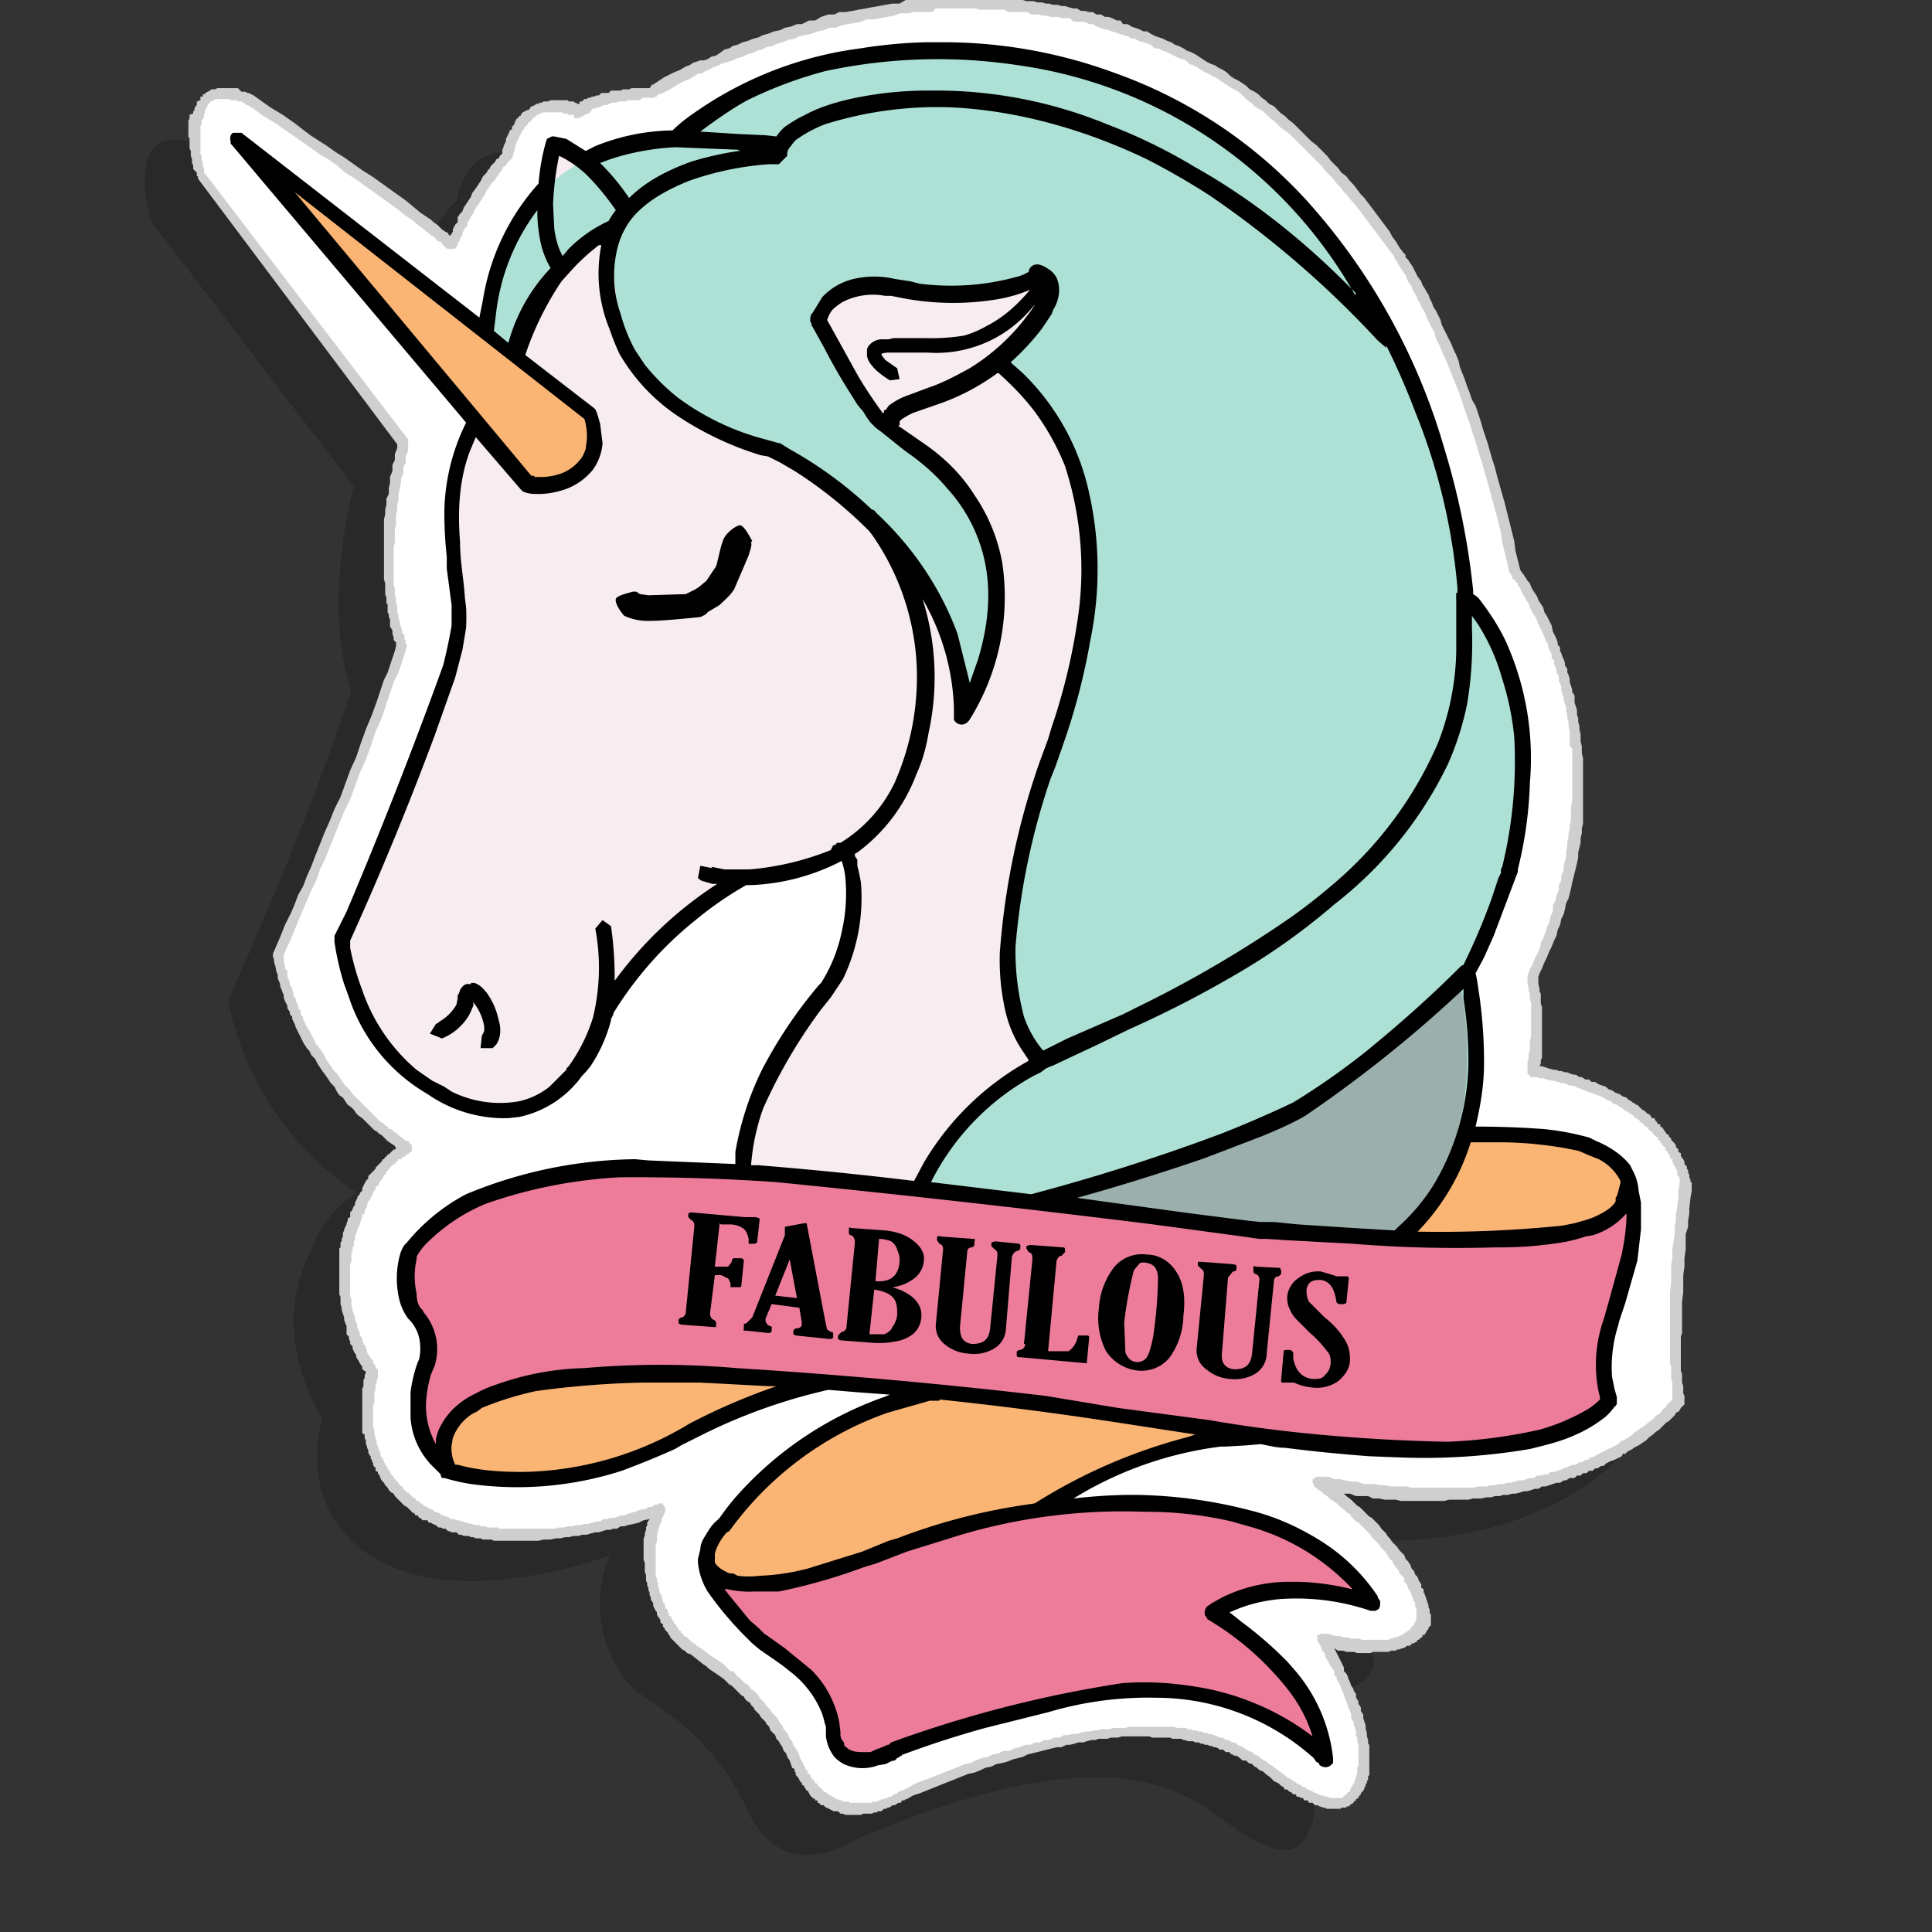 <svg viewBox="0 0 16 16" xmlns="http://www.w3.org/2000/svg" fill-rule="evenodd" clip-rule="evenodd" stroke-linejoin="round" stroke-miterlimit="1.41"><rect x="0" y="0" width="16" height="16" fill="#333333" stroke="none"/><path d="M1.65 1.2s1.44.96 1.67 1.2c0 0 .13-.37.46-.74 0 0 .08-.54.58-.36 0 0 .15-.15.62-.15 0 0 3.73-2.35 6.19 1.33 0 0 .57.8.96 2.62 0 0 1.08 1.42.14 3.37 0 0 .1.4 0 .78 0 0 1.07.12 1.28.93 0 0-.16 1.21-.06 1.8 0 0-.8 1.11-2.98.68 0 0 .79.54.87 1.12 0 0-.05.38-.85.18 0 0 .64 1.04.2 1.34 0 0-.1.1-.46-.13-.35-.22-.86-.93-3.2.07 0 0-.58.4-.88-.25-.3-.64-.76-.86-.94-1a1.02 1.02 0 0 1-.2-1.11s-1.12.43-1.86.07c0 0-.75-.3-.52-1.21 0 0-.46-.66-.1-1.37 0 0 .1-.33.39-.49 0 0-.86-.5-1.07-1.6 0 0 .6-1.3 1.02-2.56 0 0-.25-.6.02-1.69l-1.68-2.2s-.26-.88.4-.63" fill-opacity=".2"></path><path d="M2.07.82s1.44.96 1.67 1.21c0 0 .13-.38.46-.75 0 0 .08-.54.58-.36 0 0 .15-.14.62-.15 0 0 3.73-2.35 6.18 1.34 0 0 .58.8.97 2.62 0 0 1.08 1.41.14 3.36 0 0 .09.4 0 .79 0 0 1.06.1 1.27.92 0 0-.16 1.22-.05 1.8 0 0-.8 1.12-2.98.69 0 0 .79.54.87 1.12 0 0-.06.37-.85.17 0 0 .63 1.04.2 1.35 0 0-.11.08-.46-.14-.36-.22-.86-.93-3.2.07 0 0-.58.4-.88-.24-.3-.64-.76-.86-.95-1.01-.18-.16-.41-.68-.2-1.11 0 0-1.1.43-1.86.07 0 0-.74-.3-.52-1.2 0 0-.45-.67-.1-1.38 0 0 .11-.33.4-.49 0 0-.87-.5-1.08-1.6 0 0 .6-1.3 1.03-2.56 0 0-.26-.6.02-1.68l-1.68-2.2s-.26-.89.4-.64" fill="#fff"></path><path d="M13.94 11.64l-.02.02-.01.02-.01.01-.02.01-.01.02-.01.01-.02.02-.02.02-.02.01-.02.02-.02.02-.02.02-.03.02-.02.02-.03.02-.03.03-.03.02-.03.02-.02.01-.02.01-.01.01-.02.01-.02.01-.02.02h-.02l-.01.02-.02.01-.02.01-.02.01-.03.01-.02.01-.02.01-.02.02h-.02l-.03.02h-.02l-.02.02h-.03l-.02.02h-.03l-.02.02h-.03l-.02.02H13l-.03.02h-.02l-.03.02h-.03l-.03.01-.03.01-.03.01h-.03l-.03.02h-.03l-.03.01-.03.01h-.03l-.03.01-.04.01h-.03l-.03.01h-.04l-.03.01h-.04l-.03.01h-.04l-.04.01h-.07l-.04.01H12l-.04.01h-.36l-.04-.01h-.09l-.05-.01h-.05l-.04-.02h-.1l-.05-.02h-.05l.02.02.04.03.03.03.02.02.02.01.02.02.02.02.02.02.02.02.02.01.02.02.02.02.02.02.02.03.02.02.02.02.01.02.02.02.02.03.02.02.02.02.02.03.02.02.02.02.01.03.02.02.02.03.01.03.02.02.01.03.02.02.01.03.02.03v.03l.02.01v.03l.01.01v.01l.01.02v.01l.01.02v.01l.01.02v.02l.01.02v.03l.01.01v.09l-.01.01-.01.01v.01l-.01.01-.01.02-.01.01v.01h-.02v.02h-.01l-.01.01-.01.01h-.01l-.01.02h-.01l-.01.01h-.02v.01l-.02.01h-.02l-.01.01-.02.01h-.01l-.02.01h-.02l-.01.01h-.04l-.02.01h-.13l-.02.01h-.11l-.03-.01h-.06l-.03-.01h-.04l-.03-.02.02.04.02.04.02.04.02.04v.03l.02.02.01.02.01.03.01.02.01.03.02.03V14l.02.03v.03l.02.03v.02l.02.03v.03l.02.03v.03l.01.03.01.03v.03l.01.03v.03l.01.03v.03l.01.01v.25l-.01.01v.03l-.01.01v.02h-.01v.02l-.01.01v.01l-.01.02-.02.02v.01l-.01.01-.01.01v.01l-.02.01v.01l-.02.01v.01l-.02.01-.02.02h-.02v.01h-.04l-.01.01h-.11l-.02-.01h-.01l-.03-.01-.02-.01h-.02l-.02-.02h-.03l-.01-.02h-.03l-.01-.02h-.02l-.01-.01h-.02l-.01-.02h-.02l-.02-.02h-.01l-.02-.02h-.02l-.01-.02-.02-.01-.02-.02-.04-.02-.03-.03-.04-.03-.02-.02-.03-.01-.02-.02-.02-.01-.02-.02-.03-.01-.02-.02h-.03l-.02-.02-.03-.02h-.02l-.01-.01h-.01l-.02-.02h-.03l-.02-.02h-.03l-.01-.01-.02-.01h-.02l-.01-.01h-.02l-.02-.01h-.02l-.02-.01h-.02l-.01-.01H9.9l-.02-.01h-.04l-.03-.01H9.8l-.02-.01h-.07l-.02-.01h-.15l-.02-.01h-.23l-.03.01H9.2l-.03.01H9.1l-.03.01h-.03l-.04.01-.03.01h-.04l-.03.01-.04.01h-.03l-.04.02h-.04l-.04.01-.04.01-.04.01-.04.01-.04.01-.04.01-.04.02-.04.01-.04.01-.05.02-.04.01-.05.01-.04.02-.05.01-.04.02-.05.02-.05.01-.05.02-.05.02-.05.02-.05.02-.05.02-.05.02-.05.02-.05.02-.06.02-.05.03H7.5l-.01.01h-.02l-.01.02h-.02l-.03.02h-.02l-.01.01-.02.01h-.01l-.01.01h-.02L7.3 15h-.03l-.01.01h-.02l-.02.01h-.07l-.02.01H7l-.02-.01h-.02L6.94 15H6.9l-.01-.01h-.01l-.01-.01h-.01l-.01-.01h-.01l-.01-.01-.01-.01H6.8l-.01-.01-.01-.01h-.01v-.02h-.02v-.01l-.02-.01-.02-.02-.01-.02-.01-.02h-.01l-.01-.02-.01-.01v-.01l-.02-.01v-.02h-.01l-.01-.02-.01-.02-.02-.02v-.02l-.01-.01v-.02l-.02-.01-.01-.03-.01-.03-.02-.03-.01-.03-.02-.02-.01-.03-.02-.03-.01-.02-.02-.02-.01-.03-.02-.02-.02-.02-.01-.03-.02-.02-.01-.02-.02-.02-.02-.02-.01-.02-.02-.02-.02-.02-.01-.02-.02-.02-.01-.02-.02-.01-.02-.02-.01-.02-.02-.01-.02-.02-.01-.01-.02-.02-.01-.01-.02-.02-.02-.01-.01-.01-.02-.02-.01-.01-.04-.03-.03-.02-.03-.02-.03-.02-.02-.02-.03-.02-.05-.04-.05-.04-.03-.01-.02-.02-.02-.01-.02-.02-.02-.02-.02-.02-.02-.02-.02-.02v-.01l-.01-.01-.01-.02-.01-.01-.01-.01-.01-.02-.01-.01v-.02l-.02-.01v-.02l-.01-.02-.01-.01-.01-.02v-.02l-.01-.01-.01-.02-.01-.02v-.02l-.01-.02-.01-.01v-.02l-.01-.02v-.02l-.01-.02v-.02l-.01-.02v-.02l-.01-.02v-.05l-.01-.02v-.08l-.01-.02v-.18l.01-.02v-.02l.01-.03v-.02l.01-.02v-.02l.02-.03-.05.01-.04.02-.04.01-.05.01-.03.01h-.03l-.03.02h-.03l-.03.01h-.03l-.03.01-.03.01h-.03l-.04.01-.03.01h-.04l-.03.01h-.04l-.04.01h-.03l-.04.01H4.6l-.04.01H4.5l-.04.01h-.37l-.02-.01H4l-.02-.01h-.04l-.02-.01H3.9l-.02-.01h-.04l-.02-.01H3.8l-.02-.02h-.04l-.02-.01h-.01l-.02-.02h-.02l-.02-.01h-.02l-.02-.02H3.6l-.01-.01h-.01l-.01-.01h-.02l-.01-.02H3.5l-.02-.02h-.01l-.01-.02h-.02l-.01-.02h-.01l-.02-.02-.02-.02-.01-.01-.02-.01-.02-.02-.01-.01-.02-.02-.01-.01-.02-.02-.01-.02-.02-.01-.02-.02-.01-.02-.02-.02-.01-.02-.02-.02-.01-.02-.01-.03h-.01v-.02l-.02-.01v-.03H3.1l-.01-.02v-.01l-.01-.02v-.01l-.01-.01v-.02l-.01-.01-.01-.02v-.02l-.01-.02v-.01l-.01-.02v-.03l-.01-.02v-.03L3 11.87v-.37l.01-.02v-.05l.01-.02v-.02l.01-.02v-.01L3 11.34v-.02l-.02-.03-.01-.02-.02-.03v-.02l-.01-.01-.01-.02-.01-.02v-.02l-.02-.02v-.02l-.01-.02v-.02l-.02-.02v-.07l-.01-.02-.01-.03v-.02l-.01-.03-.01-.03v-.02l-.01-.03v-.06l-.01-.02v-.38l.01-.01v-.04l.01-.01v-.02l.01-.02v-.03l.01-.02v-.01l.01-.02.01-.02v-.01l.01-.02v-.02l.02-.01v-.04l.02-.02v-.01l.01-.02.01-.01v-.02l.01-.02.01-.02v-.01l.02-.02v-.01L3 9.86v-.02l.01-.02.01-.02.01-.02.02-.02v-.02l.02-.02.02-.02.02-.02v-.01l.01-.01.01-.01.01-.01.01-.01.01-.01.01-.02h.01l.01-.02h.01l.01-.02h.01l.02-.02.02-.02h.01l.01-.01-.01-.02-.03-.02-.03-.02-.02-.02-.01-.01-.02-.02-.02-.01-.02-.02-.02-.01-.02-.02-.02-.02-.02-.02-.02-.02L3 9.26l-.03-.02-.02-.02-.02-.03-.02-.02-.03-.02-.02-.03-.02-.03-.03-.02-.02-.03L2.77 9l-.03-.03-.02-.03-.02-.03-.03-.04-.02-.03-.02-.03-.02-.04-.03-.03-.02-.04-.02-.02-.01-.02-.01-.01-.01-.02-.01-.02-.01-.02-.01-.02-.01-.02-.01-.02-.01-.02-.01-.03-.01-.02-.01-.02v-.02L2.4 8.4v-.02l-.02-.03v-.02l-.01-.02-.01-.02-.01-.03v-.02l-.01-.02-.01-.03-.01-.02v-.02L2.3 8.1v-.03l-.01-.02L2.28 8l-.01-.03v-.02l-.01-.03V7.9l.03-.07.03-.07.04-.1.05-.1.03-.07.03-.08.04-.07.03-.08.04-.09.03-.08.04-.1.04-.1.04-.09.04-.1.05-.1.04-.11.04-.11.05-.11.04-.12.04-.11.05-.12.04-.11.04-.12.02-.06.03-.06.02-.06.02-.06.02-.06.01-.04v-.03l-.02-.02v-.02l-.01-.03v-.03l-.02-.03v-.06l-.01-.02v-.02l-.01-.02V5H3.2v-.05l-.01-.03v-.09l-.01-.03v-.5l.01-.04v-.04l.01-.04v-.05l.02-.04v-.05L3.23 4v-.05l.02-.05v-.05l.02-.04v-.05l.02-.05v-.03l-1.65-2.2v-.02h-.01v-.03L1.6 1.4v-.03l-.01-.02v-.03l-.01-.03v-.04l-.01-.02v-.08l-.01-.02V1l.01-.02V.95L1.6.94V.92h.01V.9l.01-.02.01-.01V.84h.01l.01-.01h.01V.8h.02V.78h.02V.77l.02-.01.02-.01.01-.01h.03L1.8.73h.17L2 .76h.03l.02.01h.01l.02.01.02.01.07.05.07.05.1.06.1.07.13.1.14.09.07.05.08.05.07.05.07.05.08.05.07.05.07.05.07.05.07.05.06.05.06.05.06.04.03.02.02.02.03.02.02.02.02.02.03.02.02.01.01.02h.01l.02-.03V1.9l.01-.02.01-.02.02-.02V1.8l.02-.03.02-.02.01-.03.02-.03.02-.03.02-.03.01-.03.03-.04.02-.03.02-.03.02-.04.03-.03.01-.02.02-.02v-.01l.02-.02.02-.02.01-.02.02-.01.01-.02.02-.02v-.03l.01-.02v-.01l.01-.02.01-.02v-.02l.01-.02.01-.02.01-.02v-.01l.02-.01v-.02l.02-.02v-.01L4.27 1l.01-.02h.01L4.3.96h.01l.01-.02.01-.01.02-.01.02-.01h.01L4.4.88h.01l.02-.01.01-.01h.02l.01-.01h.02L4.5.84h.04l.02-.01h.14l.01.01h.04l.01.01h.01l.01.01h.02V.84h.02l.02-.02h.02l.01-.01h.02L4.9.8h.02l.02-.01h.02l.02-.02h.06l.02-.02h.08l.02-.01h.05l.02-.01h.15L5.4.7h.01l.03-.02.03-.02.03-.02.04-.02.04-.02.05-.02.05-.03.03-.01.03-.02.03-.01L5.8.5h.03l.03-.01.03-.02.04-.01.03-.02L6 .41 6.04.4l.03-.02.04-.01.04-.02.04-.01.05-.02.04-.01.04-.02.04-.01.05-.02.05-.01.04-.02.05-.01L6.6.2h.04L6.7.17h.05L6.8.14l.06-.02h.05L6.95.1H7l.06-.01.05-.01.06-.01.05-.01.06-.01.05-.01.06-.01h.06L7.5 0h.3l.03-.01h.53L8.4 0h.07l.03.01h.06l.03.01h.04l.03.01h.03l.03.01h.04l.03.01h.03l.03.01.04.01h.03l.03.02h.03l.04.01h.03l.03.02h.04l.03.02h.03l.03.01.04.02h.03L9.3.2h.04l.03.02.03.01.03.01.04.02h.03l.03.02.04.02.03.01.03.01.04.02.03.01.03.02.03.01.04.02.03.02.03.01.04.02.03.02.03.02.03.02.04.02.03.01.03.02.04.02.03.02.03.03.03.02.04.02.03.02.03.02.03.03.04.02.03.02.03.03.03.02.03.03.04.02.03.03.03.03.03.02.03.03.04.03.03.03.03.03.03.03.03.03.03.03.04.03.03.03.03.03.03.03.03.04.03.03.03.03.03.04.04.03.03.04.03.03.03.04.03.04.03.03.03.04.03.04.03.04.03.04.03.04.03.04.03.04.02.04.03.04.03.05.03.04.02.02v.02l.02.02.02.03.02.03.02.04.02.04.03.04.01.03.02.03.01.02.02.03.01.03.02.04.01.03.02.03.02.04.02.04.01.04.02.04.02.04.02.04.02.04.02.05.02.04.02.05.01.05.02.05.02.05.02.06.02.05.02.06.03.05.02.06.02.06.02.07.02.06.02.06.02.07.02.07.02.06.02.08.02.07.02.07.02.07.02.08.02.08.02.08.02.08.01.08.02.08.02.08.02.03.01.01.01.02.01.01.01.02.02.02.01.03.01.02.02.03.02.03.01.03.02.03.02.03.01.04.02.03.02.04.02.04.01.05.02.04.01.02.01.03v.02l.02.02v.03l.01.02.01.03.01.02.01.03v.02l.02.03v.03l.01.02.01.03v.03l.01.03.01.03v.02l.02.03v.06l.01.03.01.03v.04l.01.03v.03l.01.03v.03l.01.04v.06l.01.04v.06l.01.04v.54l-.01.04v.04l-.01.04v.04l-.01.04-.01.04v.04l-.01.05-.01.04-.01.04-.01.04-.01.04-.01.05-.01.04-.01.04-.02.04-.01.05-.01.04-.02.04-.01.05-.02.04-.01.05-.02.04-.02.05-.02.04-.02.05-.02.04-.02.05-.02.04-.01.03v.06l.01.04v.02l.01.02v.08l.01.03v.42l-.01.02v.03l-.01.02h.02l.03.01.03.01.04.01h.02l.02.01h.02l.03.01h.02l.02.01.03.01h.02l.03.02h.02l.03.02h.03l.02.02h.03l.03.02.03.01.03.01.02.02.03.01.03.02.03.01.03.02.03.01.02.02.02.01.01.01.02.01.01.01h.01l.02.02.01.01.01.01.02.01.01.01.01.01.02.01.01.01.01.02h.02l.01.02.01.01.01.02h.02v.02l.02.01.01.02.01.01.01.02.02.01v.01l.02.02v.01l.02.02.01.01.01.02v.01l.02.02v.02l.02.01v.02l.01.02.01.01.01.02v.02l.02.02v.02l.01.01v.02l.01.02v.02l.01.02v.02h.01v.07l-.01.06-.01.09v.04l-.01.06v.05l-.02.06v.13l-.01.07v.07l-.01.07v.14l-.01.08v.26l-.01.03v.28l.01.03v.07l.01.03v.06l.01.02v.07l-.01.01zm-8.48.81h.03v.01l.01.01v.01h.01v.03l-.01.03-.01.02-.01.02v.02l-.01.02-.01.01v.02l-.01.02v.02l-.01.02v.06l-.01.02v.26l.01.02v.02l.01.02v.03l.01.02v.02l.01.02.01.01v.02l.01.02v.02l.01.01.01.02v.02l.02.01v.02l.01.01v.02l.02.01v.01l.01.02.01.01v.01l.02.02.01.02.01.01v.01l.02.01v.01l.01.01h.01v.02h.02v.01h.01l.02.02.02.02.02.01.02.02.05.03.05.04.03.02.03.02.03.02.03.02.03.03.03.03h.02l.02.02.01.02.02.01.02.02.01.01.02.02.02.01.02.02.01.02.02.01.02.02.02.02.01.02.02.02.02.02.01.02.02.02.02.02.01.02.02.02.02.02.02.03.01.02.02.02.01.03.02.02.02.03.01.03.02.02.01.03.02.03.02.03.01.03.01.03.02.03v.01l.01.01.01.02v.01l.01.01.01.01v.02h.02v.02l.01.01v.01l.02.01v.01l.01.01v.01h.02v.02h.01l.01.01v.01h.02v.02h.01l.01.01.02.01.01.01h.01v.01h.02v.01h.01l.01.01h.01v.01h.02l.01.01h.03v.01h.05l.01.01h.18l.01-.01h.03l.02-.01h.01l.01-.01h.02l.02-.01h.01l.01-.01h.02l.02-.02h.01l.02-.01.01-.01h.01v-.01h.02l.06-.03.05-.03.05-.02.06-.02.05-.02.05-.02.05-.02.05-.02.05-.02.05-.02.05-.01.04-.02.05-.02.05-.01.04-.02.05-.01.04-.02h.05l.04-.02.04-.01.05-.02h.04l.04-.02h.04l.04-.02h.04l.04-.02h.04l.04-.02h.03l.04-.01h.04l.03-.01.04-.01h.03l.04-.01h.03l.03-.01h.07l.03-.01h.1l.03-.01h.37l.03.01h.07l.02.01h.02l.02.01h.02l.03.01h.02l.02.01h.02l.02.01h.02l.02.01h.01l.02.01.02.01h.02l.02.01.01.01h.02l.02.01.01.01h.02l.02.01.01.01.02.01h.01l.03.02.03.02.03.01.02.02.03.01.02.02.03.02.02.01.02.02.02.01.04.03.04.03.04.03.01.01.02.01.02.01.01.01.02.01.01.01.02.01h.01l.02.02h.01l.02.01v.01h.02l.01.01h.02v.01l.03.01.02.01.02.01h.02l.02.01H11l.01.01h.11l.01-.02h.01l.02-.02v-.01h.02v-.02l.01-.01v-.01l.01-.01.01-.02.01-.02v-.02h.01v-.02l.01-.02v-.06h.01v-.18l-.01-.03v-.03l-.01-.02v-.03l-.01-.03-.01-.03v-.02l-.02-.03v-.03l-.01-.03-.01-.02-.01-.03-.01-.03-.01-.02-.01-.03-.01-.03-.01-.02-.01-.03-.01-.02-.02-.03v-.02l-.02-.02v-.03l-.03-.04-.02-.04-.02-.03-.01-.04-.02-.02-.01-.03-.01-.02-.01-.01v-.01l-.01-.01v-.05h.02v-.01H11l.03.01.04.01h.03l.03.01h.03l.03.01h.06l.03.01h.22l.01-.01h.02l.01-.01h.03l.01-.01h.02v-.01h.02v-.01l.02-.01.01-.01h.01v-.01h.02v-.02h.01v-.01h.01v-.01h.01v-.02h.01v-.01l.01-.02v-.1h-.01v-.03l-.01-.02-.01-.02v-.02h-.01v-.02l-.01-.01v-.02h-.01l-.01-.02-.01-.03-.02-.02v-.03l-.02-.02-.02-.02-.01-.03-.02-.02-.02-.03-.01-.02-.02-.02-.02-.03-.01-.02-.02-.02-.02-.02-.02-.03-.02-.02-.02-.02-.02-.02-.01-.02-.02-.02-.02-.02-.02-.02-.02-.02-.02-.02-.02-.01-.02-.02-.02-.02-.01-.02-.02-.01-.02-.02-.04-.03-.03-.03-.03-.02-.03-.02-.02-.02-.03-.02-.02-.02-.02-.01-.02-.02h-.01v-.01h-.01v-.02l-.01-.01v-.03h.01v-.01h.01l.01-.01h.1l.05.02h.05l.04.01.05.01h.05l.05.02h.09l.05.01h.04l.05.01h.13l.04.01h.51l.04-.01h.07l.03-.01h.04l.03-.01h.04l.03-.01h.03l.03-.01.04-.01h.03l.03-.01.03-.01h.03l.03-.02h.03l.03-.01h.03l.02-.02h.03l.03-.01.03-.01.02-.01.03-.01.02-.01.03-.01h.02l.03-.02h.02l.03-.02h.02l.02-.02h.02l.03-.02.02-.01.02-.01.02-.01.02-.01.02-.01.02-.01.02-.01.02-.01.02-.01.01-.01.02-.02h.02l.02-.02h.01l.02-.02h.01l.03-.03.03-.02.03-.02.03-.02.02-.02.03-.02.02-.02.02-.02.02-.01.02-.02.01-.02.02-.01.01-.02.01-.01.01-.01.01-.01.01-.01.01-.01v-.14l-.01-.03v-.1l-.01-.03v-.59l.01-.08v-.14l.01-.07v-.07l.01-.06.01-.07v-.06l.01-.05v-.05l.01-.05.01-.09v-.06l.01-.04v-.05l-.01-.02-.01-.01V9.7l-.01-.02v-.01l-.02-.02v-.01l-.01-.02V9.6l-.02-.01v-.02l-.01-.01-.01-.02-.01-.01-.01-.01V9.5l-.02-.01v-.01l-.02-.02v-.01l-.02-.01v-.02l-.02-.01-.01-.01-.01-.01-.01-.02h-.01l-.02-.02v-.01l-.02-.01-.01-.01-.01-.01-.01-.01-.02-.01v-.01l-.02-.01-.01-.01-.02-.01v-.01l-.02-.01-.01-.01-.02-.01-.01-.01h-.01l-.02-.02-.02-.01-.03-.02-.03-.01-.02-.02-.03-.01-.03-.02-.02-.01-.03-.01-.03-.01-.02-.01-.03-.01-.03-.01-.02-.01-.03-.01-.02-.01-.03-.01H13l-.02-.01-.03-.01h-.02l-.02-.01h-.02l-.02-.01h-.02l-.04-.01-.03-.01h-.03l-.02-.01h-.05l-.01-.01-.01-.01-.01-.01v-.1l.01-.02v-.05l.01-.02v-.08l.01-.04V8.3l-.01-.02v-.05l-.01-.02v-.03l-.01-.03v-.07l.02-.05.02-.04.02-.05.02-.04.02-.04.01-.05.02-.04.02-.05.01-.04.02-.04.01-.05.02-.04V7.5l.02-.04.01-.04.02-.05v-.04l.02-.04v-.04l.02-.04v-.04l.01-.04.01-.04v-.04l.01-.04v-.04l.01-.04V6.9l.01-.04v-.03l.01-.04v-.11l.01-.04V6.2L13 6.18v-.13l-.01-.03v-.04l-.01-.03v-.03l-.01-.03v-.03l-.01-.03-.01-.03v-.02l-.01-.03-.01-.03v-.03l-.01-.03-.01-.02V5.6l-.02-.03v-.02l-.01-.03-.01-.02v-.03l-.02-.02v-.03l-.01-.02-.01-.02-.01-.03v-.02l-.02-.02V5.3l-.02-.05-.02-.04-.02-.04-.01-.03-.02-.04-.02-.03-.02-.04-.01-.03-.02-.03-.01-.02-.02-.03-.01-.02-.01-.03-.02-.02v-.02l-.02-.01V4.8h-.02l-.01-.03v-.01h-.01v-.01l-.01-.01-.02-.09-.02-.08-.02-.08-.01-.08-.02-.08-.02-.08-.02-.07-.02-.07-.02-.08-.02-.07-.02-.07-.02-.07-.02-.06-.02-.07-.02-.06-.02-.06-.02-.07-.02-.05-.02-.06-.02-.06-.02-.06-.02-.05-.02-.05-.02-.05-.02-.05-.02-.05-.02-.05-.02-.04-.02-.05-.02-.04-.02-.04-.01-.05-.02-.03-.02-.04-.02-.04-.01-.03-.02-.04-.02-.03-.01-.03-.02-.03-.01-.03-.02-.03-.01-.02-.01-.03-.03-.04-.02-.05-.02-.03-.02-.03-.02-.03-.01-.02-.01-.02h-.01v-.02l-.03-.04-.03-.04-.03-.04-.03-.04-.03-.04-.03-.04-.03-.04-.03-.04-.03-.04-.03-.04-.03-.04-.03-.03-.03-.04-.03-.03-.03-.04-.03-.03-.03-.04-.03-.03-.03-.03-.03-.04-.03-.03-.03-.03-.03-.03-.03-.03-.03-.03-.03-.03-.03-.03-.03-.03-.03-.03-.04-.03-.03-.02-.03-.03-.03-.03-.03-.02-.03-.03-.03-.03-.04-.02-.03-.02-.03-.03-.03-.02L10.3.8l-.03-.03-.03-.02-.04-.02-.03-.02-.03-.02-.03-.02-.03-.02-.04-.02-.03-.02L9.98.6 9.95.58 9.92.56 9.88.54 9.85.53 9.82.5 9.79.49 9.76.48 9.72.46 9.7.45 9.66.43 9.63.42 9.59.4h-.03L9.53.37 9.5.36 9.47.35 9.43.34 9.4.32h-.03L9.34.3 9.3.29 9.27.28 9.24.27 9.21.26 9.18.25 9.14.24 9.11.23 9.08.22 9.05.2h-.03L8.98.18h-.09L8.86.15h-.07L8.76.14H8.7L8.67.13h-.03L8.6.12h-.06L8.51.1h-.16L8.32.08h-.21L8.08.07h-.33L7.72.1h-.15l-.05.01h-.06L7.4.13l-.05.01-.06.01-.05.01h-.06l-.05.02-.05.01-.06.01-.05.01-.05.02h-.05l-.05.02-.05.01-.05.02-.05.01-.05.01-.04.02-.05.01-.05.02-.04.01-.04.02-.05.01-.04.02-.04.01-.04.02-.04.01-.04.02-.04.01-.04.02-.03.01L6 .52l-.03.01-.04.02-.03.01-.03.02-.03.01-.03.02h-.03l-.03.02-.03.02-.05.02-.04.02-.05.03-.03.02-.04.02-.02.01-.03.01-.02.01V.8h-.02v.01h-.1L5.3.83h-.1l-.02.01h-.05L5.1.85h-.03l-.02.01-.03.01H5l-.02.01-.02.01h-.02L4.93.9H4.9v.02h-.01l-.01.02h-.02l-.01.01h-.01l-.01.01-.01.01H4.8l-.01.01h-.03L4.75.95H4.7V.94h-.04V.93H4.5l-.02.01h-.01l-.01.01h-.01l-.01.01-.01.01h-.01L4.4 1l-.01.01h-.01l-.01.02-.02.02-.01.01v.01l-.01.01-.01.01v.01l-.01.01v.01l-.01.01v.01l-.01.01v.01l-.01.01v.01l-.01.02v.02l-.01.01v.03l-.01.01v.02l-.01.02-.02.02-.02.02-.01.02-.02.01-.01.02-.01.02-.02.02v.01l-.02.02-.01.02-.03.03-.02.03-.02.03-.02.04-.02.03-.02.03-.02.03-.02.03-.01.03-.02.02-.01.03-.02.02v.03l-.02.02-.01.02-.01.02v.02l-.02.02v.02L3.8 2l-.01.02v.01l-.01.01v.01h-.01v.01H3.7l-.02-.02-.01-.01-.01-.01L3.65 2h-.02l-.02-.02-.02-.02-.02-.01-.02-.02-.03-.02-.02-.02-.03-.02-.06-.05-.06-.04-.06-.05-.07-.05-.07-.05-.07-.05-.07-.05-.07-.05-.08-.05-.07-.06-.07-.05-.07-.04-.14-.1-.13-.09-.1-.07-.1-.06L2.1.9 2.05.87h-.01L2.02.85h-.01L2 .84h-.03L1.96.83H1.9V.82h-.12v.01h-.02v.01h-.02v.01l-.01.01h-.01v.01L1.71.9H1.7v.03l-.01.01v.03L1.67 1v.03l-.01.01v.24l.01.01v.03l.01.03v.02l.01.03v.03l.01.01 1.68 2.2v.09l-.02.05v.05l-.02.04v.05l-.02.05V4l-.01.05-.01.04v.05l-.01.04v.04l-.01.04v.08l-.01.04v.11l-.01.04v.32l.01.02v.06l.01.02V5l.01.02v.05l.01.02v.03l.01.02v.02l.01.03.01.03v.02l.02.02v.04h.01v.03l.01.01v.01l-.02.07-.02.06-.02.06-.02.05-.03.06-.02.06-.04.12-.04.12-.05.11-.04.12-.04.11-.05.11-.04.11-.04.11-.05.1-.04.1-.04.1-.04.1-.04.1-.04.08-.03.09-.04.08-.03.07-.03.07-.03.07-.05.12-.04.1-.03.06-.02.05v.06l.01.02v.03l.02.02v.05l.01.02.01.02v.03l.02.02v.02l.01.02v.03l.02.02v.02l.01.02.01.02v.02l.02.02v.03l.02.02v.02l.01.02.01.02.01.02.01.02.01.01.01.02.01.02.01.02.01.02.01.02.01.02.01.01.03.04.02.03.02.04.02.03.02.03.02.03.03.03.02.03.02.03.02.03.03.03.02.02.02.03.02.02.03.03.02.02.02.02.02.02.02.02.02.02.02.02.02.02.02.02.02.02.02.01.02.02.02.01.01.02h.02l.02.02.03.02.02.02.03.02.01.01.02.01h.01l.01.01.01.02h.01v.06H3.4l-.01.01-.02.01-.02.02h-.01l-.01.01-.01.01H3.3l-.01.02h-.01l-.01.02h-.01l-.01.01-.01.01-.01.01-.01.01v.01l-.02.01v.01l-.01.02h-.01l-.01.03-.02.02-.01.02-.01.02-.02.01v.02l-.02.02v.02l-.01.01-.01.02v.01l-.02.02-.01.03V10h-.01v.01l-.01.02v.02l-.02.01v.02l-.01.02v.01l-.01.02v.01l-.01.02-.01.02v.01l-.01.02v.01l-.01.02v.03l-.01.01v.04l-.01.01v.03l-.01.02v.07l-.01.02v.26l.01.03v.05l.01.03v.02l.01.02.01.03v.02l.01.02.01.03V11l.01.02.01.02v.02l.02.02v.02l.01.02v.01l.02.02v.02l.01.01v.02l.02.03.01.02.02.02v.02l.02.02v.02h.01v.01h.01v.07l-.01.02v.02l-.01.02v.04l-.01.02v.09l-.01.02v.18l.01.02v.04l.01.02v.02l.01.02v.02l.01.02v.01l.01.01v.02h.01v.03l.01.02h.01v.02l.01.01v.01l.01.01v.01l.01.01.01.02.02.03.01.02.02.02v.01l.02.02.02.02.01.02.02.01.01.02.01.01.02.02h.01l.02.02.01.01.02.02h.01l.01.02h.02l.01.02h.01l.02.02.02.01h.01l.02.02h.02l.02.02h.02v.01h.02l.02.02h.02l.01.01h.02l.02.02h.03l.02.01h.02l.02.01h.02l.01.01h.02l.02.01h.02l.02.01h.04l.01.01h.04l.02.01h.08l.02.01h.45l.04-.01h.04l.03-.01h.04l.03-.01h.04l.03-.01h.03l.04-.01.03-.01h.03l.03-.02h.03l.03-.01h.03l.03-.01.02-.01h.03l.05-.02.04-.01.05-.02h.03l.03-.02h.03l.02-.02h.03z" fill="#cfcfcf"></path><path d="M7.92 11.51s-1.09.01-1.93 1.12c0 0-.34.3.05.56.39.26 1.13.15 1.13.15l.91-.43.35-.29s.83-.65 1.76-.7c.93-.06.72-.2.72-.2l-1.51-.2H7.92zm-.88-.42l.72.36c-.52-.04-1-.15-2.12.45-1.08.58-1.94.28-1.94.28l-.08-.17-.01-.34.31-.25.56-.33h2.56zm6.46-1.12s.2-.6-1.13-.57c-1.33.02-1.03.06-1.03.06l-.41.83 1.15.24 1.02-.2.4-.36z" fill="#fab574"></path><path d="M4.66 2.21a.89.89 0 0 1-.05-.07c-.19-.34-.02-.95-.02-.95.33.1.61.56.61.56l.01.08a.6.6 0 0 1 .29 0c.63.15 4.07.01 4.07.01L10 2.9l.1 2.6-.6 2.33-.9 1.97-1.15.56-1.1-.45-.19-.28s-.06-.5.65-1.4c.36-.46.27-1.13.17-1.2 0 0-.22.19-.83.24 0 0-.74.39-1.15 1.1 0 0-.35 1.4-1.55.56-.54-.37-.63-1.15-.63-1.15s.98-2.2.98-2.63c0-.42-.28-1.3.32-1.9.21-.21.23-.6.23-.6s.12-.22.3-.43z" fill="#f7ecef"></path><path d="M5.6 1.14C5.66 1.07 6.7.13 8.62.51c2.73.54 3.43 3.4 3.51 4.44 0 0 .75.63.36 2.25 0 0-.29.81-.35.84 0 0 .39 1.48-.6 2.24l-.47.37-3.14.01-.42-.06c-.21.1-.04-1.25 1.11-1.81 0 0-.69-.45.08-2.56.77-2.1-.07-2.93-.4-3.2-.03-.02.64-.7.38-.67-.46.03-1.38.04-1.45.02-.36-.13-.33.12-.42.3l.54.87c1.56.88.6 2.37.6 2.37.02-1.43-1.52-2.19-1.52-2.19s-.97-.21-1.27-.88c-.03-.05-.1-.86-.12-.92l-.35.31c-.2.2-.32.45-.39.71l-.28-.06S3.97 1.2 5.59 1.14zm.82.1c0 .02-.02.03-.03.04h.05l.02-.02-.04-.01zm-.33-.07z" fill="#ade1d5"></path><path d="M12.08 8.09c.04.16.32 1.5-.6 2.21l-.2.16H11l-1.9-.35s-3.26.47-.11-.32c2.02-.5 2.76-1.23 3.08-1.7z" fill="#9bafad"></path><path d="M5.85 12.93s.06.48 1.47-.08c1.4-.56 3.39-.63 4.05.43 0 0-.76-.29-1.32.07 0 0 .9.51.93 1.22 0 0-.68-.82-2.12-.5-1.44.32-1.45.43-1.45.43s-.47.26-.5-.18c-.04-.44-.52-.65-.63-.76-.17-.16-.42-.42-.43-.63zm7.63-3.14c.05.09.14.37-.13 1.11-.14.41-.02.7-.02.7s-.3.5-1.91.4c-1.62-.11-2.37-.44-5.32-.6-2.95-.17-2.39.76-2.39.76s-.4-.2-.19-.84c.1-.28-.08-.43-.08-.43-.12-.15-.1-.47-.03-.54 0 0 .3-.59 1.64-.67 1.34-.08 5.21.5 5.4.5 1.05.07 2.76.24 2.99-.2 0 0 .05-.13.03-.2l-.03-.03c.02 0 .03.02.04.04z" fill="#ed7c9a"></path><path d="M4.88 3.42L1.97 1.16l2.39 2.83c.08.08.73 0 .52-.57z" fill="#fab574"></path><path d="M7.37 11.55l-.27-.02-.24-.02a4.61 4.61 0 0 0-1.02.36l-.2.1-.05.03a7.06 7.06 0 0 1-.44.18 2.82 2.82 0 0 1-1.25.11 1.63 1.63 0 0 1-.22-.05h-.02l-.01-.02v-.01l-.02-.02-.03-.03a.63.63 0 0 1-.2-.42v-.21a1.15 1.15 0 0 1 .06-.25l.01-.02a.38.38 0 0 0 .01-.11.33.33 0 0 0-.08-.21l-.02-.02a.45.45 0 0 1-.08-.19.75.75 0 0 1 .01-.33.27.27 0 0 1 .04-.09l.02-.02a1.59 1.59 0 0 1 .49-.4 3.75 3.75 0 0 1 1.4-.29l.11.01.72.03v-.1a2.51 2.51 0 0 1 .22-.68 3.79 3.79 0 0 1 .47-.7l.02-.02a1.26 1.26 0 0 0 .17-.42A1.42 1.42 0 0 0 7 7.26a.6.6 0 0 0-.03-.13 1.77 1.77 0 0 1-.75.2h-.04a2.92 2.92 0 0 0-.42.29 3 3 0 0 0-.68.77v.01l-.02.04v.01a1.25 1.25 0 0 1-.17.38.75.75 0 0 1-.07.08.86.86 0 0 1-.52.34l-.09.01a1.11 1.11 0 0 1-.67-.2 1.45 1.45 0 0 1-.65-.8l-.04-.11a2.23 2.23 0 0 1-.08-.35v-.05l.1-.2a40.72 40.72 0 0 0 .8-2.04 4.24 4.24 0 0 0 .07-.33v-.17l-.04-.3v-.1a3.36 3.36 0 0 1-.02-.38 1.72 1.72 0 0 1 .18-.73L1.92 1.2l-.01-.01v-.02c-.01-.03 0-.06.02-.07H2l1.97 1.53.03-.15a1.88 1.88 0 0 1 .46-.96 1.77 1.77 0 0 1 .06-.34l.01-.03.04-.02h.02l.1.02.16.1.08-.04a1.76 1.76 0 0 1 .64-.13c.08-.08.17-.14.26-.2A3.08 3.08 0 0 1 7.13.4a4 4 0 0 1 .53-.05h.1A4.1 4.1 0 0 1 9.22.6a3.94 3.94 0 0 1 1.61 1.07 5.22 5.22 0 0 1 1.13 2.04 6.18 6.18 0 0 1 .24 1.18v.03l.03.02.02.02c.1.13.19.27.25.42a2.35 2.35 0 0 1 .17 1.1 3.35 3.35 0 0 1-.1.72v.02l-.2.53-.08.18-.07.13a.93.93 0 0 1 .02.11 3.86 3.86 0 0 1 .05.64c0 .18-.03.35-.07.52h.03a7.5 7.5 0 0 1 .53.02 2.16 2.16 0 0 1 .3.05l.08.02.06.03c.1.04.21.11.28.2l.03.06a.4.4 0 0 1 .04.15l.02.1v.22l-.03.26-.1.35-.05.15-.01.04a1.15 1.15 0 0 0-.05.42l.02.1.02.07v.05s0 .02-.02.03a.39.39 0 0 1-.04.05l-.03.03a1.1 1.1 0 0 1-.27.16c-.11.05-.24.08-.36.11a5.21 5.21 0 0 1-1.07.07l-.26-.01a13.7 13.7 0 0 1-.7-.07c-.07 0-.14-.02-.2-.03l-.12.01-.17.01h-.04a3.05 3.05 0 0 0-1.22.43 4.37 4.37 0 0 1 .45-.03h.07a3.97 3.97 0 0 1 .95.13c.2.05.38.13.56.24a1.57 1.57 0 0 1 .49.47v.01l.02.03c0 .03 0 .06-.02.07l-.02.01h-.04a1.9 1.9 0 0 0-.7-.1 1.24 1.24 0 0 0-.46.11h-.01l.05.04.05.04a3.21 3.21 0 0 1 .38.33l.07.08a1.34 1.34 0 0 1 .31.72v.04l-.02.02a.07.07 0 0 1-.07.01l-.02-.01-.01-.02-.02-.01-.02-.03a1.96 1.96 0 0 0-1.3-.5 2.9 2.9 0 0 0-.9.12l-.52.13a7.99 7.99 0 0 0-.68.22h-.01v.01h-.01l-.01.01-.02.01-.02.02c-.03 0-.05.02-.08.03l-.06.01-.03.01a.37.37 0 0 1-.25-.02.3.3 0 0 1-.08-.06.35.35 0 0 1-.07-.17v-.08l-.01-.03a.6.6 0 0 0-.03-.1.83.83 0 0 0-.26-.33l-.05-.04-.07-.05-.13-.09-.06-.05-.07-.07a2.77 2.77 0 0 1-.3-.36.57.57 0 0 1-.08-.24v-.03l.02-.08c0-.04.02-.08.04-.11.03-.05.06-.1.1-.13l.02-.02a1.96 1.96 0 0 1 .14-.18 2.94 2.94 0 0 1 1.22-.82l.05-.02zm3.38 1.55a2 2 0 0 1 .44.06h.01a1.84 1.84 0 0 0-.86-.52l-.14-.04a3.13 3.13 0 0 0-.72-.08 4.73 4.73 0 0 0-1.52.19l-.45.14-.26.1-.1.03a4.67 4.67 0 0 1-.7.2h-.2a.8.8 0 0 1-.23-.02H6l.03.04.18.22.07.06.04.04.01.01.03.02.14.1.22.18a.84.84 0 0 1 .23.43l.01.08v.02c0 .03.01.05.03.07 0 .02 0 .03.02.04l.01.01c.04.03.09.03.13.03h.06l.04-.02a.9.9 0 0 0 .1-.04h.01l.02-.02a9.97 9.97 0 0 1 1.91-.49c.23-.02.46 0 .68.04.32.06.64.2.9.4-.04-.13-.1-.25-.19-.37a2.4 2.4 0 0 0-.68-.6l-.01-.02-.01-.01a.08.08 0 0 1 .02-.08l.02-.01.01-.01.09-.05a1.25 1.25 0 0 1 .57-.13h.05zm-2.97-1.5H7.7l-.35.1a2.73 2.73 0 0 0-1.31.98l-.02.01a.45.45 0 0 0-.07.1.29.29 0 0 0-.03.08v.07c.03.05.08.07.12.09h.03l.04.02a.72.72 0 0 0 .18 0 1.84 1.84 0 0 0 .4-.06l.45-.14.22-.09.07-.02a4.97 4.97 0 0 1 1.01-.27l.13-.02a4.48 4.48 0 0 1 1.27-.55l.06-.02-.65-.1a30.37 30.37 0 0 0-1.47-.19zm-1.35-.12h-.06l-.57-.03h-.47a7.62 7.62 0 0 0-.89.07 2.58 2.58 0 0 0-.45.14l-.04.03-.04.02a.4.4 0 0 0-.16.2l-.01.06a.3.3 0 0 0 .03.16h.02c.18.05.36.06.54.06a2.74 2.74 0 0 0 1.38-.4 5.17 5.17 0 0 1 .72-.31zm7.04-1.43l-.02.02a.6.6 0 0 1-.26.16l-.06.01a1.12 1.12 0 0 1-.2.05 3.16 3.16 0 0 1-.54.04 10.63 10.63 0 0 1-1.19-.03l-.56-.03-.15-.01h-.06l-.14-.02-.74-.1a128.25 128.25 0 0 0-3.12-.35 16.53 16.53 0 0 0-1.3-.04 3.98 3.98 0 0 0-1.11.22 1.52 1.52 0 0 0-.5.34.47.47 0 0 0-.06.08l-.01.02v.02a.63.63 0 0 0 0 .28c0 .05.01.1.04.13l.01.01.01.02a.47.47 0 0 1 .09.44l-.03.07a1.08 1.08 0 0 0-.04.21.65.65 0 0 0 .08.37v-.04a.38.38 0 0 1 .05-.13c.06-.11.17-.2.28-.25a.91.91 0 0 1 .16-.07 2.32 2.32 0 0 1 .74-.14 7.34 7.34 0 0 1 1.26 0 47.8 47.8 0 0 1 2.56.23l.6.1.75.1a11.16 11.16 0 0 0 .71.1 14.41 14.41 0 0 0 1.27.08 4.24 4.24 0 0 0 .76-.1 1.7 1.7 0 0 0 .4-.17.55.55 0 0 0 .1-.08v-.02l-.01-.04a1.12 1.12 0 0 1 .04-.6l.04-.14.11-.4c.02-.1.04-.22.04-.33zm-2.8 1.4h-.04c-.02 0-.02 0-.02-.02l.02-.23c0-.01 0-.02.02-.02h.04l.02.02v.05c.02.1.07.16.16.17.04 0 .08 0 .1-.03a.14.14 0 0 0 .05-.1c0-.03 0-.07-.03-.1a.9.9 0 0 0-.14-.15l-.12-.12a.28.28 0 0 1-.05-.08.21.21 0 0 1-.02-.1.21.21 0 0 1 .1-.16.26.26 0 0 1 .18-.05l.1.03.03.01h.08c.01 0 .02 0 .02.02l-.02.2-.02.01h-.04l-.02-.01-.01-.05c-.02-.09-.06-.13-.12-.14-.04 0-.06 0-.09.02a.1.1 0 0 0-.03.06c0 .03 0 .06.02.1l.13.13c.09.07.14.14.17.19.03.05.04.1.04.16 0 .07-.04.13-.1.18a.31.31 0 0 1-.22.05.45.45 0 0 1-.12-.03.1.1 0 0 0-.03-.01h-.04zm-.18-.23a.2.2 0 0 1-.1.16.33.33 0 0 1-.2.04.34.34 0 0 1-.2-.08.19.19 0 0 1-.08-.17l.06-.61c0-.02 0-.04-.02-.05l-.03-.03v-.03h.03l.27.02.02.01v.03c0 .01-.01.02-.03.02l-.04.05-.05.62c-.01.08.02.13.1.14.1 0 .14-.04.15-.14l.06-.6a.05.05 0 0 0-.03-.05c-.02 0-.02-.02-.02-.03v-.02c0-.01 0-.02.02-.01l.2.01.01.02v.03l-.02.02c-.03 0-.04.02-.04.04l-.06.6zm-1.07.13a.36.36 0 0 1-.26-.16.6.6 0 0 1-.06-.35.62.62 0 0 1 .13-.35.3.3 0 0 1 .27-.1c.1 0 .19.06.24.14.06.09.08.21.06.37a.6.6 0 0 1-.12.35.3.3 0 0 1-.26.1zm-.94-.22l.07-.7c0-.03 0-.05-.03-.06l-.02-.03v-.02l.03-.01.27.02c.01 0 .02 0 .02.02v.02l-.03.03c-.02 0-.03.02-.04.04l-.07.75h.17a.18.18 0 0 0 .07-.1l.01-.03H9c.02 0 .02.01.02.02l-.02.21-.55-.05c-.02 0-.03 0-.03-.02v-.02c0-.01.01-.02.03-.02.03-.01.04-.03.04-.05zm.93.15a.1.1 0 0 0 .08-.03c.02-.02.04-.08.06-.18a3.69 3.69 0 0 0 .04-.48c0-.06-.02-.09-.03-.1a.1.1 0 0 0-.06-.03.1.1 0 0 0-.06 0l-.05.06a3.35 3.35 0 0 0-.08.43l.01.25c.02.05.05.08.1.08zm-1.08-.27a.2.2 0 0 1-.1.16.33.33 0 0 1-.21.04.34.34 0 0 1-.2-.08.19.19 0 0 1-.07-.16l.06-.62c0-.02 0-.04-.03-.05l-.02-.03v-.02c0-.01.01-.02.03-.01l.27.02c.01 0 .02 0 .01.02v.02c0 .01 0 .02-.02.03-.03 0-.04.02-.04.04l-.06.62c0 .09.03.13.1.14.1 0 .14-.04.15-.13l.06-.6c0-.03 0-.04-.03-.06l-.02-.02v-.03l.03-.01.2.02.01.01v.03s-.01.02-.03.02c-.02.01-.03.02-.04.05l-.05.6zm-.94-.35c.17.05.25.14.24.25a.2.2 0 0 1-.06.13.3.3 0 0 1-.16.07.68.68 0 0 1-.19.01l-.26-.02-.02-.01v-.03l.03-.03c.02 0 .04-.02.04-.04l.07-.7c0-.03-.01-.05-.03-.06-.02 0-.02-.02-.02-.03v-.02c0-.01 0-.02.02-.01l.28.02c.1.01.18.04.24.09.06.05.09.1.08.17a.2.2 0 0 1-.07.13.36.36 0 0 1-.19.08zm-.89-.43v-.07l.16-.03h.02l.16.84.01.04.03.02c.02 0 .02.01.02.02v.03l-.02.01-.29-.03-.02-.01v-.03s.01-.02.03-.02c.03 0 .04-.02.04-.03v-.02l-.02-.12-.23-.03-.05.12v.01c0 .01 0 .03.03.05.02 0 .03.02.02.02v.03l-.02.01-.19-.02c-.02 0-.03 0-.02-.01v-.03c0-.01 0-.02.02-.02l.05-.05.27-.68zm.74.45l-.04.37h.12c.03-.01.06-.03.07-.06a.2.2 0 0 0 .04-.1c0-.06 0-.11-.04-.15-.03-.03-.08-.05-.15-.06zm-1.28-.55l-.04.36h.11l.03-.04c0-.02.01-.03.02-.03h.05c.02 0 .03.01.03.02l-.02.2c0 .02-.01.02-.02.02h-.07v-.03c-.01-.03-.02-.05-.04-.05a.12.12 0 0 0-.04-.02h-.05l-.04.32c0 .02.01.04.03.05.02.01.02.02.02.03v.03h-.02l-.27-.02-.02-.01v-.03s.01-.02.03-.02a.05.05 0 0 0 .03-.05l.07-.7c0-.03 0-.04-.03-.06l-.02-.02v-.03l.02-.01.45.04h.09l.03.01v.02l-.02.18-.02.01H6.2v-.04c-.01-.04-.02-.07-.05-.09a.2.2 0 0 0-.1-.03h-.08zm.58.3l-.12.3.18.02-.06-.32zm.74-.17l-.03.35c.12.01.19-.04.2-.16a.2.2 0 0 0-.02-.1.12.12 0 0 0-.05-.07.27.27 0 0 0-.1-.02zm6.14-.48a.41.41 0 0 0-.18-.18l-.05-.02-.05-.02a.87.87 0 0 0-.07-.03l-.1-.02a3.27 3.27 0 0 0-.51-.05h-.28a1.85 1.85 0 0 1-.44.74 9.95 9.95 0 0 0 1.2-.05l.1-.02.07-.02a.65.65 0 0 0 .2-.09.23.23 0 0 0 .07-.07v-.03c.02-.02.03-.1.04-.12v-.02zm-1.3-1.59a10.67 10.67 0 0 1-1.31 1.05c-.12.07-.24.12-.36.17l-.47.18c-.35.12-.7.23-1.06.33l.29.04.66.09.47.06.1.01h.11l.2.02.46.03.34.02.03-.03a1.59 1.59 0 0 0 .3-.36 2.02 2.02 0 0 0 .28-1.08 3.33 3.33 0 0 0-.04-.45v-.08zM12.1 8l.02-.01a5.36 5.36 0 0 0 .23-.54l.06-.18.02-.04V7.2l.01-.02.01-.04.02-.09a3.7 3.7 0 0 0 .07-.95 2.31 2.31 0 0 0-.1-.48 1.67 1.67 0 0 0-.2-.45l-.05-.07v.1a3.1 3.1 0 0 1-.04.63 2.38 2.38 0 0 1-.16.5 3.26 3.26 0 0 1-.94 1.16 5.36 5.36 0 0 1-.85.6 8.96 8.96 0 0 1-.84.43l-.31.15-.15.07-.17.08-.05.02-.02.01-.04.03-.06.03a2.05 2.05 0 0 0-.85.88l.83.1a16.52 16.52 0 0 0 1.57-.5 9.25 9.25 0 0 0 .6-.26 6.03 6.03 0 0 0 .6-.42c.27-.22.53-.45.78-.7zM8.26 3.09a1.83 1.83 0 0 1-.47.25l-.23.08-.04.02-.05.03-.02.02v.03l-.01.01.02.01.23.16c.15.11.28.24.38.4a1.44 1.44 0 0 1 .23.56 1.92 1.92 0 0 1-.27 1.3.1.1 0 0 1-.03.03.07.07 0 0 1-.1-.03v-.1a1.92 1.92 0 0 0-.26-.9 2.15 2.15 0 0 1 .05 1.11c-.02.12-.05.23-.1.34a1.43 1.43 0 0 1-.49.65l-.02.01v.02l.02.03v.05a1.54 1.54 0 0 1 .03.14 1.55 1.55 0 0 1-.15.8l-.1.15-.08.1a4.3 4.3 0 0 0-.48.82 1.8 1.8 0 0 0-.1.47h.06a31.7 31.7 0 0 1 1.29.13l.08-.15a2.3 2.3 0 0 1 .86-.84l.01-.01-.02-.03-.02-.03a.99.99 0 0 1-.15-.33 1.9 1.9 0 0 1-.05-.5 6.1 6.1 0 0 1 .33-1.58l.07-.19.03-.1a4.99 4.99 0 0 0 .21-.86 2.77 2.77 0 0 0-.1-1.3 2.02 2.02 0 0 0-.25-.45c-.09-.12-.2-.23-.3-.32zm-3.3-1.06a1.73 1.73 0 0 0-.22.2l-.09.1a2.54 2.54 0 0 0-.3.61l.57.44-.02.03.02-.03.01.01.01.02.01.03.02.07.02.16a.43.43 0 0 1-.08.22.52.52 0 0 1-.29.18.64.64 0 0 1-.2.02.23.23 0 0 1-.09-.02l-.02-.02-.37-.43-.05.12c-.09.24-.1.5-.08.75 0 .16.03.3.04.46l.01.08a1.85 1.85 0 0 1 0 .17l-.03.18-.06.23-.17.48a26.68 26.68 0 0 1-.7 1.7v.06a2.17 2.17 0 0 0 .1.35 1.5 1.5 0 0 0 .45.66l.13.09.1.05.06.04a.9.9 0 0 0 .56.08.62.62 0 0 0 .25-.12l.14-.14v-.01l.02-.02a1.42 1.42 0 0 0 .2-.4 1.75 1.75 0 0 0 .02-.74l.06-.07.07.05a2.91 2.91 0 0 1 .03.45l.01-.01a3.2 3.2 0 0 1 .84-.79H5.9l-.07-.02a.09.09 0 0 1-.05-.03l.02-.1.1.02-.01-.01h.01l.1.02h.21a2.33 2.33 0 0 0 .67-.16L6.9 7c.01 0 .02 0 .03-.02h.03a1.18 1.18 0 0 0 .45-.5 2.17 2.17 0 0 0 .18-1 2.06 2.06 0 0 0-.36-1.04L7.2 4.4a3.59 3.59 0 0 0-.62-.5l-.12-.07-.06-.03-.04-.02-.06-.01a2.62 2.62 0 0 1-.68-.32 1.56 1.56 0 0 1-.49-.52 1.87 1.87 0 0 1-.08-.2 1.21 1.21 0 0 1-.07-.7zm6.52.85l-.07-.06a8.17 8.17 0 0 0-1.39-1.2 6.08 6.08 0 0 0-.52-.3C9 1.08 8.45.92 7.9.89a3.1 3.1 0 0 0-1.07.14 1.1 1.1 0 0 0-.24.13.33.33 0 0 0-.04.05c-.04.04-.03.08-.03.08l-.07.07h-.08a2.5 2.5 0 0 0-.67.14c-.17.07-.34.16-.46.3a.65.65 0 0 0-.12.23.95.95 0 0 0 .02.57 1.35 1.35 0 0 0 .12.3l.08.12c.08.1.17.19.27.27a2.1 2.1 0 0 0 .66.33l.18.05h.01l.08.05a3.33 3.33 0 0 1 .68.5c.02 0 .03.02.04.03.3.28.53.62.67 1l.1.4v.01l.07-.2c.09-.3.12-.61.03-.91a1.3 1.3 0 0 0-.29-.51c-.1-.12-.22-.22-.35-.31l-.2-.16a.3.3 0 0 1-.05-.04l-.03-.03-.03-.04-.03-.05a1.64 1.64 0 0 1-.05-.06l-.05-.08a4.85 4.85 0 0 1-.23-.4l-.1-.18v-.01l-.01-.02c0-.03 0-.05.02-.07l.08-.13a.52.52 0 0 1 .26-.15.75.75 0 0 1 .34 0l.13.02.08.02a2.06 2.06 0 0 0 .81-.06.33.33 0 0 0 .09-.04v-.01l.01-.02a.07.07 0 0 1 .05-.03h.02a.2.2 0 0 1 .07.03.2.2 0 0 1 .08.08c.04.09.02.19-.03.27l-.01.03-.04.06-.04.06a2 2 0 0 1-.26.28l.01.01.09.08A1.96 1.96 0 0 1 9 4a2.89 2.89 0 0 1 .03 1.3 5.31 5.31 0 0 1-.22.85l-.07.2-.04.1a5.76 5.76 0 0 0-.29 1.39 2.12 2.12 0 0 0 .07.58.89.89 0 0 0 .15.27l.01.01.2-.1.46-.2.12-.06a9.66 9.66 0 0 0 1.28-.75 4.92 4.92 0 0 0 .39-.31 3.18 3.18 0 0 0 .82-1.13 2.2 2.2 0 0 0 .15-.75v-.43a.6.6 0 0 1 0-.06h.01v-.04a5 5 0 0 0-.35-1.46 6.06 6.06 0 0 0-.24-.55zM3.9 8.14h.03a.2.2 0 0 1 .09.07l.01.01.02.03a.6.6 0 0 1 .08.2c.02.06.02.14-.02.2l-.03.03h-.1l.01-.1.02-.04V8.5a.44.44 0 0 0-.09-.2v.03l-.01.02a.35.35 0 0 1-.04.08.46.46 0 0 1-.21.17l-.1-.04.05-.08.02-.01.01-.01a.38.38 0 0 0 .14-.14l.01-.05v-.03l.01-.01.01-.03a.1.1 0 0 1 .05-.05.1.1 0 0 1 .03 0h.01zm8.22-.15zm-5.9-3.5c.01.03-.01.07-.02.11l-.12.28c-.03.05-.09.1-.12.13l-.1.06c-.01.02-.04.03-.06.04-.1.01-.38.04-.48.03a.46.46 0 0 1-.15-.04c-.02-.02-.08-.1-.07-.14.01-.03.11-.05.14-.06h.03l.03.02.07.01.31-.01.06-.03a.4.4 0 0 0 .05-.03l.06-.05.08-.12c.02-.06.04-.19.07-.24.03-.05.1-.1.13-.1.04.01.08.1.1.13zm-1.8-.55l.01.01h.03a.49.49 0 0 0 .16-.02.36.36 0 0 0 .21-.16l.02-.05.01-.08a.5.5 0 0 0-.02-.17l-2.4-1.88L4.4 3.94zM8.53 2.4a1.22 1.22 0 0 1-.28.08 2.24 2.24 0 0 1-.77-.01l-.1-.02h-.05a.55.55 0 0 0-.35.05.46.46 0 0 0-.09.07.3.3 0 0 0-.04.08l.26.47a3.8 3.8 0 0 0 .2.3h.01V3.4l.02-.01a.2.2 0 0 1 .02-.03.56.56 0 0 1 .17-.09l.16-.06c.12-.04.23-.1.34-.16a1.73 1.73 0 0 0 .53-.51l.01-.02a1.03 1.03 0 0 1-.89.4h-.33a.2.2 0 0 0-.05.01c0 .02.02.03.03.05l.1.07.02.09-.08.01a.8.8 0 0 1-.11-.08A.44.44 0 0 1 7.2 3a.2.2 0 0 1-.02-.05v-.06l.01-.02a.14.14 0 0 1 .12-.06h.05l.04-.01h.26a1.69 1.69 0 0 0 .32-.02.8.8 0 0 0 .19-.08c.14-.07.26-.18.36-.3zm-4.08-.66a1.75 1.75 0 0 0-.34.84l-.02.16.12.1a1.45 1.45 0 0 1 .35-.62.72.72 0 0 1-.09-.25 1.2 1.2 0 0 1-.02-.23zm6.77.7A3.81 3.81 0 0 0 8.43.54a4.43 4.43 0 0 0-1.6.05 3.45 3.45 0 0 0-.64.24c-.08.04-.26.16-.39.26l.32.02.22.01.09.01a.38.38 0 0 1 .07-.08l.03-.02.03-.02.05-.03.06-.03c.11-.06.24-.1.37-.13a3 3 0 0 1 .65-.07h.04a3.73 3.73 0 0 1 1.44.28 4.45 4.45 0 0 1 .72.35c.5.28.94.64 1.34 1.05zm-6.12-.7c-.07-.1-.15-.2-.24-.29a.9.9 0 0 0-.23-.16 2.5 2.5 0 0 0-.05.4l.01.2c.01.08.03.16.07.23l.05-.06a1.16 1.16 0 0 1 .33-.23.77.77 0 0 1 .06-.09zm1.01-.5l-.5-.02h-.03a2.04 2.04 0 0 0-.53.1l-.08.03a1.86 1.86 0 0 1 .24.29c.14-.14.32-.23.51-.3.13-.04.26-.07.4-.09h.01z"></path></svg>